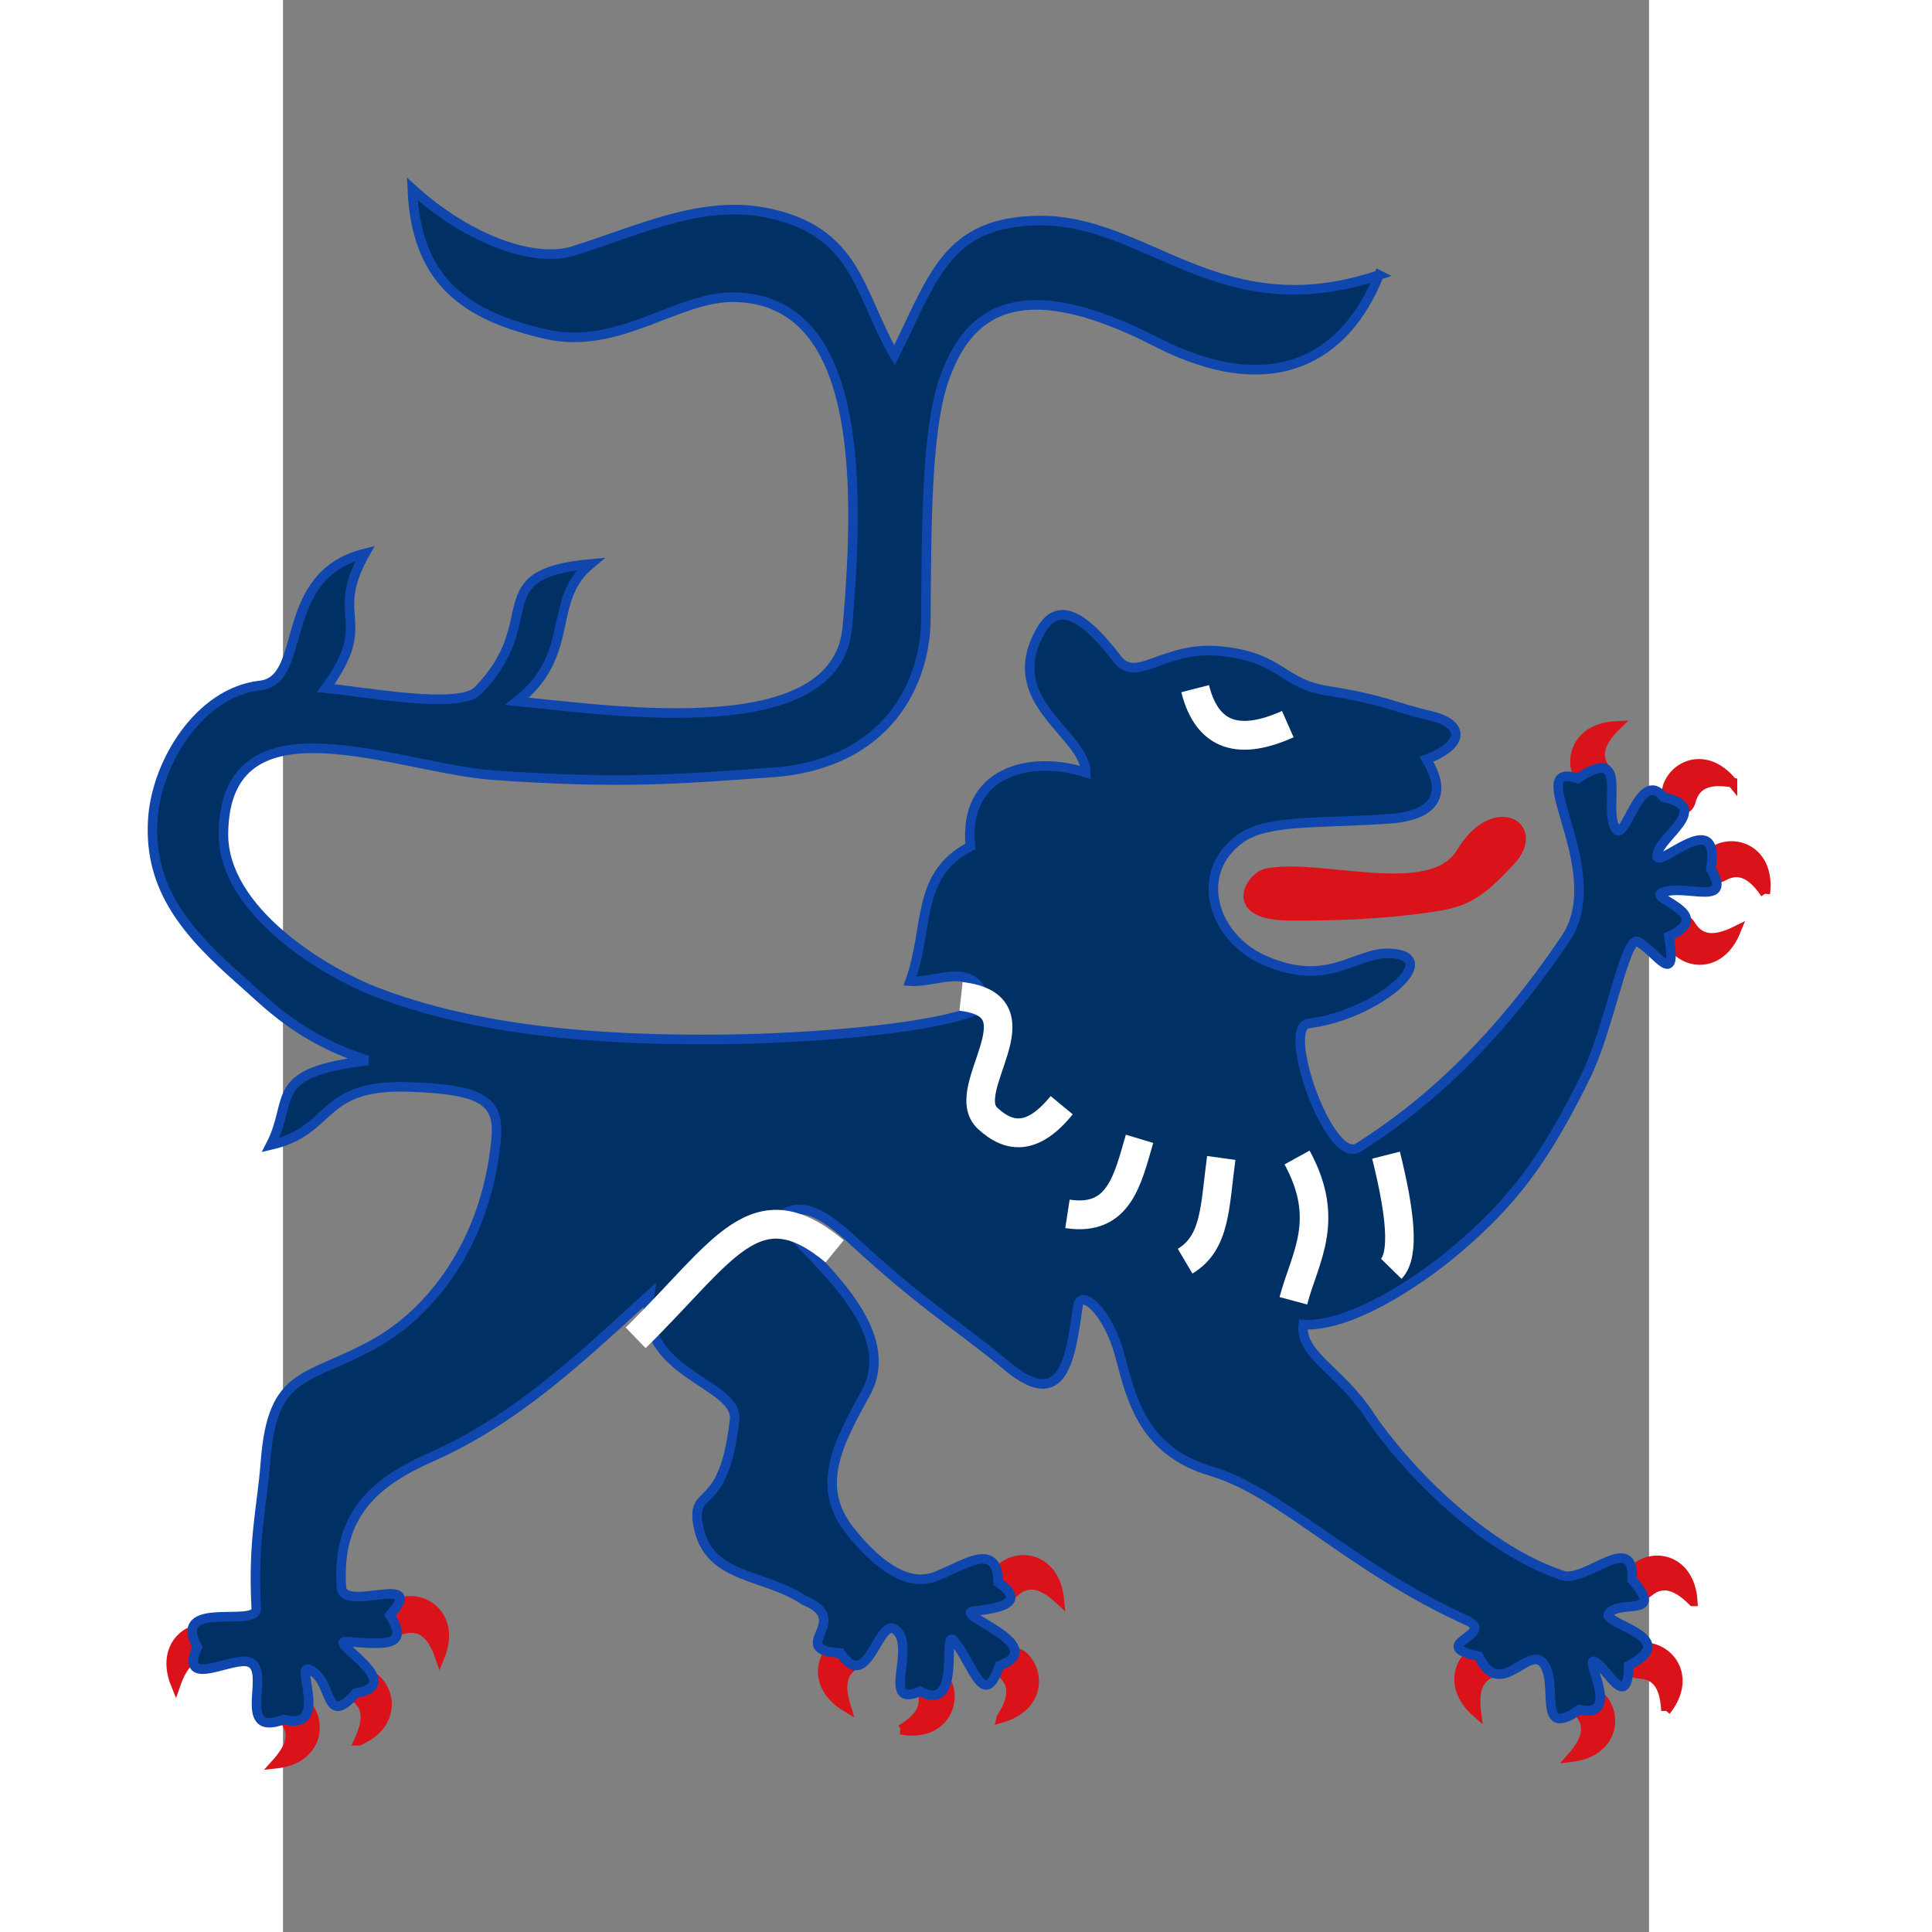 <?xml version="1.0" encoding="UTF-8" standalone="no"?>
<svg
   xmlns:dc="http://purl.org/dc/elements/1.1/"
   xmlns:cc="http://creativecommons.org/ns#"
   xmlns:rdf="http://www.w3.org/1999/02/22-rdf-syntax-ns#"
   xmlns:svg="http://www.w3.org/2000/svg"
   xmlns="http://www.w3.org/2000/svg"
   xmlns:sodipodi="http://sodipodi.sourceforge.net/DTD/sodipodi-0.dtd"
   xmlns:inkscape="http://www.inkscape.org/namespaces/inkscape"
   sodipodi:docname="favicon2.svg"
   inkscape:version="1.0 (4035a4fb49, 2020-05-01)"
   id="svg8"
   version="1.1"
   viewBox="0 0 210 297"
   height="270px"
   width="270">
  <rect x="0" y="0" width="210" height="297" fill="#808080" stroke="none"/>
  <defs
     id="defs2">
    <rect
       id="rect2088"
       height="291.696"
       width="1025.711"
       y="9.546"
       x="3.171" />
  </defs>
  <sodipodi:namedview
     inkscape:snap-grids="true"
     inkscape:window-maximized="1"
     inkscape:window-y="-8"
     inkscape:window-x="1912"
     inkscape:window-height="1137"
     inkscape:window-width="1920"
     showgrid="false"
     inkscape:document-rotation="0"
     inkscape:current-layer="layer1"
     inkscape:document-units="px"
     inkscape:cy="97.434838"
     inkscape:cx="158.18272"
     inkscape:zoom="1.979899"
     inkscape:pageshadow="2"
     inkscape:pageopacity="0.0"
     borderopacity="1.0"
     bordercolor="#666666"
     pagecolor="#ffffff"
     id="base" />
  <g
     id="layer1"
     inkscape:groupmode="layer"
     inkscape:label="Layer 1">
    <g
       id="g2084"
       transform="matrix(0.493,0,0,0.497,80.314,100.572)">
      <g
         transform="matrix(2.97,0,0,2.97,-284.009,-239.547)"
         fill="#da121a"
         stroke="#da121a"
         id="g94">
        <path
           d="m 29.512,187.96 c -1.455,-3.544 0.704,-5.835 3.108,-5.831 2.54,0.003 2.668,3.436 0.674,2.938 -2.033,-0.508 -3.079,0.891 -3.782,2.893 z"
           id="path60" />
        <path
           d="m 40.04,196.2 c 3.811,-0.406 4.8,-3.393 3.653,-5.507 -1.211,-2.232 -4.293,-0.713 -2.906,0.805 1.413,1.546 0.68,3.131 -0.747,4.702 z"
           id="path62" />
        <path
           d="m 48.749,193.81 c 3.516,-1.523 3.57,-4.669 1.845,-6.345 -1.821,-1.77 -4.31,0.599 -2.534,1.634 1.81,1.055 1.583,2.786 0.688,4.711 z"
           id="path64" />
        <path
           d="m 57.24,185.07 c 1.455,-3.544 -0.704,-5.835 -3.108,-5.831 -2.54,0.003 -2.668,3.436 -0.674,2.938 2.033,-0.508 3.079,0.891 3.782,2.893 z"
           id="path66" />
        <path
           d="m 193.32,109.47 c -1.451,3.546 -4.596,3.664 -6.308,1.975 -1.807,-1.784 0.51,-4.32 1.582,-2.566 1.092,1.787 2.819,1.525 4.726,0.591 z"
           id="path68" />
        <path
           d="m 196.4,105.58 c 0.482,-3.801 -2.199,-5.45 -4.52,-4.821 -2.451,0.664 -1.682,4.01 0.115,3.01 1.831,-1.019 3.205,0.059 4.405,1.809 z"
           id="path70" />
        <path
           d="m 192.96,94.03 c -2.407,-2.981 -5.455,-2.192 -6.609,-0.083 -1.219,2.227 1.729,3.992 2.252,2 0.533,-2.026 2.263,-2.269 4.357,-1.922 z"
           id="path72" />
        <path
           d="m 180.74,88.12 c -3.828,0.186 -4.987,3.112 -3.964,5.287 1.08,2.298 4.244,0.958 2.947,-0.636 -1.322,-1.625 -0.499,-3.165 1.017,-4.651 z"
           id="path74" />
        <path
           d="m 122.28,179.09 c -0.392,-3.811 -3.377,-4.811 -5.495,-3.672 -2.237,1.202 -0.728,4.289 0.794,2.908 1.552,-1.407 3.135,-0.669 4.701,0.764 z"
           id="path76" />
        <path
           d="m 116.19,191.44 c 3.687,-1.046 4.155,-4.158 2.667,-6.05 -1.572,-1.994 -4.351,0.025 -2.727,1.285 1.655,1.284 1.201,2.971 0.061,4.761 z"
           id="path78" />
        <path
           d="m 105.64,192.66 c 3.768,0.699 5.57,-1.881 5.075,-4.234 -0.523,-2.485 -3.91,-1.909 -3.01,-0.059 0.913,1.886 -0.243,3.195 -2.06,4.293 z"
           id="path80" />
        <path
           d="m 99.9,190.29 c -3.285,-1.972 -2.924,-5.098 -0.994,-6.532 2.038,-1.515 4.194,1.161 2.297,1.953 -1.933,0.808 -1.936,2.554 -1.303,4.579 z"
           id="path82" />
        <path
           d="m 166.07,190.86 c -2.881,-2.527 -1.967,-5.538 0.188,-6.605 2.276,-1.127 3.919,1.89 1.911,2.331 -2.046,0.45 -2.361,2.168 -2.099,4.274 z"
           id="path84" />
        <path
           d="m 176.1,195.51 c 3.804,-0.466 4.745,-3.47 3.565,-5.564 -1.246,-2.212 -4.303,-0.644 -2.893,0.851 1.438,1.524 0.73,3.12 -0.672,4.713 z"
           id="path86" />
        <path
           d="m 185.97,190.69 c 2.408,-2.98 0.995,-5.792 -1.311,-6.476 -2.435,-0.723 -3.54,2.53 -1.486,2.623 2.093,0.095 2.696,1.734 2.797,3.854 z"
           id="path88" />
        <path
           d="m 188.79,179.29 c -0.242,-3.823 -3.185,-4.94 -5.346,-3.886 -2.283,1.113 -0.897,4.257 0.679,2.937 1.606,-1.345 3.159,-0.545 4.667,0.949 z"
           id="path90" />
        <path
           d="m 144.09,103.45 c 5.853,-1.066 17.244,3.047 20.395,-2.167 3.432,-5.678 8.517,-2.745 5.228,0.825 -3.441,3.735 -4.941,4.404 -8.392,4.904 -5.369,0.778 -10.183,0.901 -14.835,0.882 -6.805,-0.028 -4.055,-4.142 -2.396,-4.444 z"
           id="path92" />
      </g>
      <g
         transform="matrix(2.97,0,0,2.97,-287.487,-238.875)"
         fill-rule="evenodd"
         id="g58">
        <path
           d="m 157.02,40.938 c -16.726,5.569 -24.25,-5.801 -35.739,-5.672 -9.76,0.109 -11.08,6.03 -15.13,14.03 -3.801,-6.476 -3.896,-12.96 -13.483,-14.854 -6.766,-1.337 -13.383,1.85 -19.812,3.851 -4.429,1.647 -11.662,-1.192 -17.335,-6.327 0.415,9.797 5.779,13.248 14.03,15.13 7.652,1.744 13.821,-3.975 19.812,-3.851 12.902,0.268 13.332,17.909 11.832,34.385 -1.1,12.09 -23.912,8.749 -34.671,7.702 6.329,-4.957 3.03,-10.478 7.705,-14.304 -11.434,1.026 -4.602,5.927 -11.832,13.204 -1.947,1.959 -11.734,0.134 -15.959,-0.275 5.277,-7.152 0.212,-7.152 4.127,-14.03 -9.403,2.31 -5.896,13.189 -11.01,13.754 -6.352,0.702 -10.93,8.01 -11.282,14.03 -0.422,7.222 3.634,11.793 9.356,16.78 2.808,2.448 5.988,5.904 13.208,8.252 -10.676,1.282 -7.665,3.946 -10.181,8.802 6.734,-1.535 4.985,-6.384 14.584,-6.05 7.842,0.271 9.462,1.541 9.08,5.502 -1.062,11.02 -7.086,18.08 -12.658,21.18 -7.205,4.01 -10.813,2.709 -11.557,12.378 -0.375,4.869 -1.345,8.092 -0.963,15.267 0.11,2.062 -8.989,-1.054 -6.191,3.989 -1.883,4.237 3.03,1.333 5.091,1.513 3.173,0.277 -1.47,8.07 3.99,6.05 4.823,1.241 1.212,-5.743 2.614,-5.226 2.648,0.976 1.53,6.315 4.953,2.476 5.577,-0.955 -3.177,-5.523 -0.963,-5.364 3.867,0.277 6.707,0.642 4.54,-2.751 4.052,-4.578 -4.896,-0.194 -5.091,-2.888 -0.564,-7.816 3.829,-11.135 9.493,-13.616 8.929,-3.911 15.901,-10.542 22.843,-16.833 -1.369,8.238 9.373,9.124 8.939,12.982 -1.116,9.93 -4.528,6.861 -3.852,10.856 0.985,5.821 6.842,5.065 11.191,7.967 5.23,2.112 -2.041,5.128 3.781,5.475 3,4.481 3.988,-4.282 5.94,-2.292 1.94,1.977 -1.738,8.101 2.396,6.274 4.65,2.479 2.159,-7.105 3.658,-5.174 2.027,2.612 3.057,7.145 4.692,2.523 5.541,-2.133 -5.081,-5.426 -2.685,-5.696 2.581,-0.291 5.684,-0.812 2.557,-3.01 -0.061,-4.589 -4.044,-1.431 -6.799,-0.523 -3.075,1.014 -6.315,-1.76 -8.772,-4.851 -3.628,-4.563 -1.352,-8.926 1.651,-14.304 4.658,-8.341 -10.831,-17.299 -8.53,-18.705 2.102,-1.284 4.546,0.367 7.154,2.751 7.35,6.716 10.488,8.474 15.684,12.654 6.311,5.562 7.16,0.153 7.98,-5.777 0.263,-1.899 3.153,0.44 4.424,5.221 1.212,4.558 2.464,9.895 9.61,11.982 7.315,2.136 14.553,10.07 27.1,15.668 2.384,1.405 -4.471,2.469 0.939,3.584 2.335,4.885 5.417,-1.627 6.957,0.975 1.351,2.285 -0.817,7.678 3.627,4.59 4.479,1.03 0.496,-5.373 1.551,-5.02 1.234,0.419 3.501,5.422 3.624,0.42 5.869,-2.997 -3.159,-4.345 -2.071,-5.468 1.378,-1.422 5.842,0.513 2.426,-3.465 0.285,-5.193 -4.875,0.357 -7.282,-0.433 -8.71,-2.859 -16.961,-11.684 -20.362,-16.78 -3.082,-4.618 -7.28,-6.235 -6.879,-9.353 4.769,0.288 11.842,-4.254 15.959,-7.702 5.774,-4.836 9.283,-9.195 13.758,-18.293 2.376,-4.83 4.078,-14.478 5.366,-13.891 1.825,0.832 4.266,5.137 3.302,-0.55 5.161,-2.364 -2.393,-3.955 -0.655,-4.579 2.486,-0.893 7.434,1.59 5.057,-2.435 1.142,-6.911 -5.941,0.483 -5.641,-1.513 0.285,-1.896 5.823,-4.888 0.698,-5.948 -2.559,-3.21 -4.046,5.056 -5.1,3.197 -1.302,-2.294 1.611,-8.81 -3.95,-5.163 -5.958,-1.964 3.573,9.603 -1.279,16.716 -7.624,11.179 -15.04,17.537 -21.738,21.731 -3.02,1.891 -8.156,-12.579 -5.228,-12.929 7.122,-0.849 14.407,-7.05 8.53,-7.299 -3.647,-0.155 -6.435,3.671 -13.208,0.697 -5.464,-2.399 -7.42,-9.15 -2.476,-12.654 2.856,-2.024 8.125,-1.532 15.684,-2.063 3.384,-0.238 6.658,-1.624 3.852,-6.189 4.272,-1.65 3.806,-3.764 0.413,-4.539 -3.668,-0.838 -4.801,-1.664 -10.869,-2.613 -4.803,-0.751 -4.734,-3.528 -11.282,-4.126 -5.895,-0.539 -8.689,3.455 -10.731,0.825 -2.544,-3.276 -5.838,-6.672 -7.98,-3.03 -4.392,7.479 4.587,10.736 4.678,14.854 -5.913,-1.873 -12.921,-0.054 -12.11,7.702 -5.77,2.934 -4.288,8.344 -6.329,14.03 2.926,0.204 7.04,-2.36 7.98,2.476 -3.562,2.355 -17.934,3.452 -26.966,3.576 -13.483,0.185 -26.465,-0.848 -37.15,-4.951 -5.252,-2.02 -16.06,-8.381 -15.959,-16.505 0.183,-14.773 18.305,-6.751 28.342,-6.05 13.652,0.951 19.633,0.385 29.17,-0.275 12.375,-0.857 16.193,-9.515 16.235,-15.954 0.063,-9.847 0.061,-19.806 1.926,-25.03 2.381,-6.672 7.444,-11.413 22.288,-3.851 12.211,6.22 19.902,1.671 23.356,-6.982 z"
           fill="#0f47af"
           stroke="#0f47af"
           id="path54"
           style="fill:#003064;fill-opacity:1" />
        <path
           d="m 78.974,151.62 c 9.261,-9.02 12.533,-15.925 20.894,-9.01 m 57.887,-10.01 c 1.475,5.881 2,10.339 0.55,11.832 m -9.89,-11.59 c 3.615,6.579 0.805,10.406 -0.389,14.924 m -7.569,-14.877 c -0.693,5.02 -0.55,8.817 -3.797,10.751 m -4.784,-12.743 c -1.226,4.117 -2.084,8.663 -7.569,7.814 m -11.171,-22.644 c 8.758,0.987 -0.464,9.696 2.785,12.69 2.319,2.137 4.788,2.299 7.783,-1.362 m 14.01,-43.38 c 1.298,5.121 4.765,5.905 9.728,3.696"
           fill="none"
           stroke="#ffffff"
           stroke-width="3"
           id="path56" />
      </g>
    </g>
  </g>
</svg>
